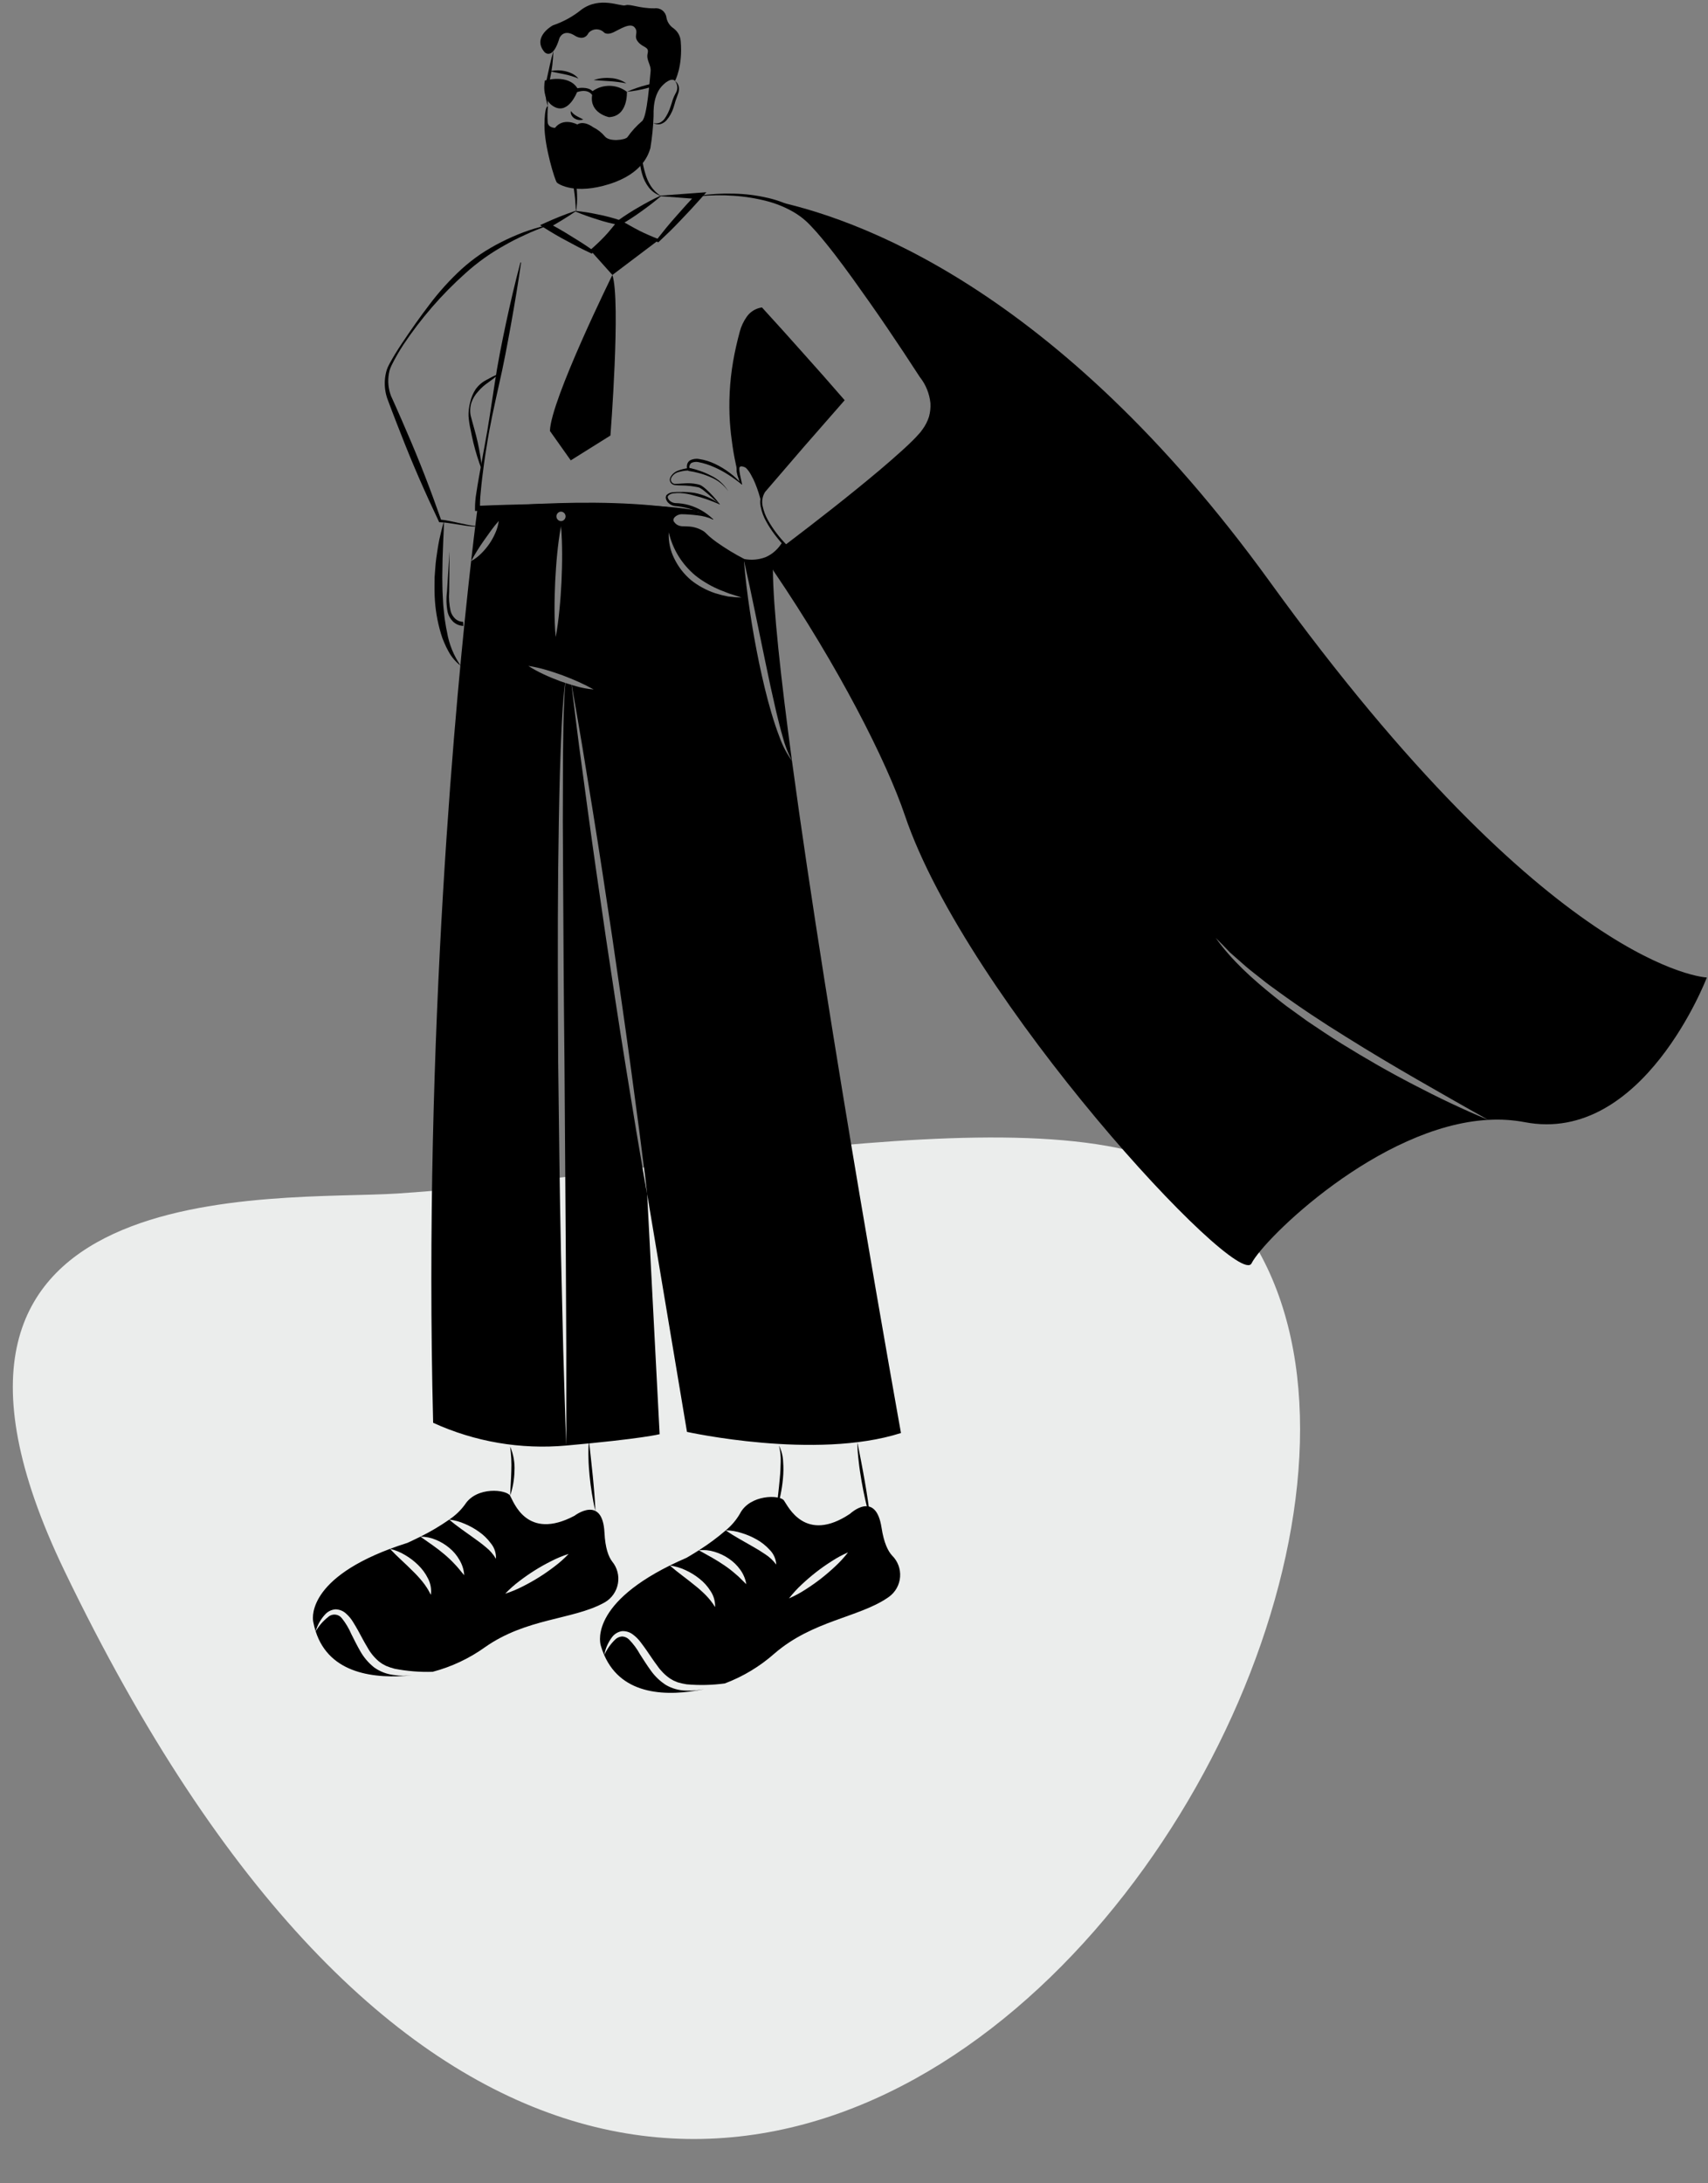 <svg width="389" height="497" viewBox="0 0 389 497" fill="none" xmlns="http://www.w3.org/2000/svg">
<rect x="0" y="0" width="389" height="497" fill="#808080" stroke="none"/>
<g clip-path="url(#clip0_607_1405)">
<path fill-rule="evenodd" clip-rule="evenodd" d="M276.038 271.089C249.341 245.614 154.039 267.534 90.611 271.712C63.247 273.514 -29.483 265.849 14.64 357.536C159.312 658.162 360.624 351.806 276.038 271.089Z" fill="#EBEDEC"/>
<path d="M150.232 326.511L147.388 271.81C146.504 266.969 145.713 262.129 144.876 257.288L142.511 242.748C140.937 233.048 139.483 223.339 138.02 213.621C136.593 203.903 135.176 194.185 133.86 184.458L131.891 169.853C131.32 165.206 130.704 160.568 130.17 155.92C129.7 155.782 129.24 155.644 128.78 155.488L128.762 155.635L128.642 156.997C128.559 157.899 128.532 158.81 128.495 159.721C128.394 161.534 128.366 163.356 128.311 165.178C128.246 168.813 128.219 172.458 128.21 176.102C128.164 183.381 128.173 190.667 128.237 197.958C128.32 212.526 128.394 227.094 128.559 241.662L128.863 285.384L128.973 307.24V329.097C146.348 327.542 150.232 326.511 150.232 326.511ZM180.37 173.203C179.204 171.597 178.272 169.834 177.6 167.967C176.883 166.126 176.266 164.249 175.705 162.353C174.582 158.571 173.689 154.733 172.879 150.887C172.088 147.021 171.379 143.156 170.809 139.263C170.211 135.371 169.747 131.463 169.419 127.539C169.419 127.539 162.591 123.518 160.695 121.622C159.361 120.288 156.922 120.14 155.588 120.177C155.19 120.199 154.793 120.134 154.423 119.988C154.053 119.842 153.719 119.618 153.443 119.33C153.281 119.194 153.155 119.019 153.078 118.821C153 118.624 152.973 118.41 153 118.199C153.027 117.989 153.105 117.788 153.23 117.616C153.354 117.444 153.519 117.306 153.71 117.214C154.222 116.853 154.843 116.68 155.468 116.726C157.097 116.818 160.704 117.131 162.407 118.244C161.828 117.777 161.216 117.353 160.575 116.974C140.974 112.125 108.755 115.741 108.755 115.741C108.755 115.741 108.175 119.984 107.301 127.742C108.185 126.111 109.165 124.535 110.237 123.021C110.761 122.275 111.286 121.53 111.829 120.794C112.379 120.03 112.969 119.296 113.596 118.594C113.47 119.549 113.203 120.479 112.804 121.355C112.428 122.227 111.966 123.059 111.424 123.84C110.885 124.621 110.271 125.348 109.593 126.012C108.917 126.697 108.145 127.28 107.301 127.742C103.997 156.785 96.396 235.101 98.65 323.916C108.136 328.249 118.587 330.035 128.973 329.097C128.688 321.818 128.504 314.529 128.274 307.25L127.768 285.393C127.455 270.826 127.299 256.248 127.124 241.68C127.059 227.103 126.986 212.526 127.124 197.949C127.206 190.661 127.317 183.381 127.51 176.093C127.62 172.448 127.762 168.804 127.933 165.16C128.044 163.347 128.117 161.525 128.274 159.703C128.348 158.792 128.412 157.89 128.541 156.979L128.706 155.626L128.734 155.469C128.32 155.332 127.906 155.193 127.492 155.046C126.259 154.577 125.035 154.089 123.838 153.518C122.625 152.966 121.453 152.326 120.332 151.604C121.65 151.806 122.954 152.095 124.234 152.469C125.504 152.828 126.746 153.261 127.989 153.693C129.213 154.163 130.437 154.641 131.642 155.184C132.848 155.718 134.026 156.307 135.204 156.96C133.869 156.857 132.549 156.617 131.265 156.242C130.906 156.15 130.556 156.04 130.207 155.939C131.035 160.531 131.789 165.142 132.59 169.743L134.955 184.283C136.529 193.983 137.983 203.692 139.446 213.41C140.863 223.128 142.29 232.846 143.606 242.582L145.566 257.187C146.173 262.055 146.827 266.923 147.388 271.81L156.462 325.986C156.462 325.986 185.754 332.474 205.199 326.244C205.199 326.244 188.506 233.518 180.37 173.203ZM127.878 132.453C127.768 134.561 127.639 136.659 127.418 138.757C127.216 140.855 126.958 142.954 126.562 145.034C126.36 142.917 126.305 140.809 126.295 138.702C126.286 136.595 126.36 134.487 126.443 132.389C126.562 130.282 126.691 128.184 126.903 126.085C127.114 123.987 127.372 121.898 127.768 119.809C127.961 121.925 128.016 124.033 128.025 126.14C128.035 128.248 127.97 130.355 127.878 132.453ZM127.768 118.64C127.488 118.63 127.223 118.511 127.029 118.31C126.834 118.108 126.726 117.839 126.726 117.559C126.726 117.279 126.834 117.01 127.029 116.808C127.223 116.606 127.488 116.488 127.768 116.478C128.048 116.488 128.313 116.606 128.507 116.808C128.701 117.01 128.81 117.279 128.81 117.559C128.81 117.839 128.701 118.108 128.507 118.31C128.313 118.511 128.048 118.63 127.768 118.64ZM165.858 135.803C164.85 135.61 163.854 135.358 162.876 135.049C160.896 134.39 159.046 133.39 157.41 132.095C155.798 130.742 154.49 129.064 153.572 127.171C152.64 125.32 152.206 123.259 152.311 121.189C152.756 123.119 153.514 124.963 154.557 126.647C155.578 128.284 156.851 129.75 158.33 130.99C159.079 131.597 159.873 132.148 160.704 132.638C161.531 133.149 162.392 133.604 163.281 134C163.723 134.216 164.178 134.407 164.643 134.57L166.033 135.113C166.98 135.417 167.938 135.693 168.904 136.052C167.892 136.006 166.879 135.923 165.858 135.803ZM176.027 129.711C176.008 128.303 176.036 127.088 176.119 126.076L174.683 127.005C173.037 127.764 171.184 127.952 169.419 127.539C170.294 131.377 171.122 135.217 171.904 139.061L174.287 150.592C175.07 154.429 175.904 158.255 176.791 162.068C177.251 163.964 177.72 165.868 178.263 167.746C178.749 169.641 179.456 171.473 180.37 173.203C177.803 154.163 176.091 138.352 176.027 129.711H176.027Z" fill="black"/>
<path d="M173.367 114.131C173.26 111.211 172.03 108.446 169.935 106.41C166.493 104.477 168.849 109.98 168.978 110.293C168.932 110.247 168.738 110.045 168.416 109.76C168.214 108.757 168.03 107.698 167.855 106.612L167.827 106.447C167.33 103.318 166.907 99.894 166.567 96.314C166.568 96.28 166.565 96.246 166.557 96.213C166.25 89.419 167.042 82.619 168.904 76.078C170.266 70.814 173.312 70.639 173.312 70.639L191.718 91.115L174.085 111.858C173.62 112.525 173.369 113.318 173.367 114.131Z" fill="black"/>
<path d="M388.738 222.539C388.738 222.539 374.226 260.656 347.262 255.475C344.521 254.96 341.727 254.784 338.942 254.951C333.467 251.914 328.056 248.794 322.635 245.693C317.224 242.564 311.859 239.389 306.576 236.067C301.266 232.791 296.067 229.349 291.042 225.686C289.782 224.766 288.502 223.873 287.306 222.879C286.1 221.904 284.84 220.984 283.671 219.962L280.155 216.87C279.088 215.747 277.996 214.631 276.879 213.52C280.524 218.655 285.281 222.898 290.168 226.827C291.392 227.812 292.616 228.806 293.904 229.708L297.724 232.469C300.328 234.226 302.932 235.975 305.601 237.631C310.939 240.935 316.377 244.064 321.945 246.944C327.503 249.853 333.154 252.549 338.942 254.951C314.077 256.34 287.84 282.034 285.042 287.62C281.932 293.841 220.228 227.481 206.092 185.645C201.905 173.258 190.944 151.705 176.211 130.024C176.141 129.925 176.079 129.82 176.027 129.711C175.714 129.159 175.226 128.156 174.683 127.005L176.119 126.076C177 125.359 177.713 124.458 178.208 123.435C178.686 123.978 179.009 124.3 179.009 124.3C179.009 124.3 204.417 105.637 210.123 98.891C215.829 92.155 210.123 85.409 210.123 85.409C210.123 85.409 193.273 59.227 184.714 50.678C181.963 48.095 178.574 46.291 174.895 45.451C194.478 49.261 240.565 65.246 289.193 132.426C353.483 221.26 388.738 222.539 388.738 222.539Z" fill="black"/>
<path d="M91.896 381.515C92.558 381.488 93.221 381.47 93.874 381.414C85.389 382.279 75.009 381.129 71.898 371.402C72.619 370.15 73.571 369.048 74.705 368.153C74.925 367.948 75.186 367.792 75.47 367.695C75.755 367.597 76.056 367.561 76.356 367.588C76.656 367.615 76.946 367.704 77.209 367.851C77.471 367.997 77.7 368.198 77.88 368.438C78.746 369.532 79.464 370.736 80.015 372.018C80.668 373.325 81.331 374.659 82.095 375.985C82.887 377.367 83.933 378.588 85.178 379.583C86.481 380.53 88.005 381.128 89.604 381.322C90.363 381.436 91.128 381.501 91.896 381.515Z" fill="black"/>
<path d="M139.418 355.49C138.59 354.404 137.845 352.453 137.67 348.938C137.228 340.168 130.841 345.082 130.841 345.082C119.973 350.834 116.991 341.925 116.182 340.518C115.372 339.119 108.589 338.327 105.893 342.524C104.913 343.869 103.701 345.029 102.313 345.947C103.536 346.096 104.73 346.424 105.856 346.923C106.99 347.396 108.068 347.994 109.068 348.708C110.1 349.423 111.008 350.303 111.755 351.312C112.594 352.303 113.022 353.577 112.951 354.873C112.366 353.874 111.602 352.991 110.697 352.269C109.841 351.542 108.93 350.861 107.991 350.199L105.157 348.174C104.2 347.484 103.252 346.775 102.313 345.956C100.225 347.411 98.032 348.71 95.752 349.84C96.957 349.834 98.15 350.075 99.258 350.548C100.376 351.004 101.416 351.631 102.341 352.407C103.283 353.181 104.072 354.124 104.669 355.187C105.286 356.232 105.648 357.408 105.727 358.619C104.918 357.708 104.292 356.816 103.5 356.033C102.766 355.245 101.982 354.504 101.154 353.815C99.506 352.407 97.703 351.211 95.752 349.84C94.021 350.714 92.779 351.257 92.779 351.257C91.371 351.699 90.055 352.159 88.831 352.619C90.042 352.905 91.201 353.38 92.264 354.027C93.343 354.653 94.339 355.414 95.227 356.291C96.147 357.175 96.906 358.212 97.472 359.355C98.073 360.499 98.302 361.803 98.126 363.083C97.614 362.027 96.984 361.033 96.249 360.119C95.529 359.231 94.755 358.389 93.93 357.598C92.319 355.951 90.534 354.45 88.822 352.619C69.119 360.027 71.337 369.202 71.337 369.202C71.475 369.946 71.66 370.681 71.889 371.402C72.305 369.927 73.072 368.576 74.125 367.463C74.733 366.827 75.557 366.443 76.435 366.386C77.343 366.408 78.21 366.77 78.865 367.399C79.467 367.938 79.985 368.565 80.401 369.258C80.825 369.92 81.174 370.555 81.552 371.208C82.27 372.516 82.932 373.822 83.678 375.037C84.332 376.241 85.203 377.314 86.245 378.203C86.512 378.387 86.761 378.607 87.046 378.783L87.929 379.261C88.565 379.528 89.22 379.747 89.889 379.915C92.741 380.469 95.646 380.7 98.549 380.605C102.844 379.471 106.895 377.563 110.504 374.973C119.863 368.411 130.317 368.761 137.329 365.015C137.477 364.932 137.624 364.85 137.771 364.776C138.544 364.322 139.209 363.705 139.721 362.969C140.232 362.234 140.578 361.395 140.735 360.513C140.891 359.63 140.855 358.724 140.628 357.857C140.4 356.99 139.988 356.183 139.418 355.49ZM126.277 356.641C125.145 357.506 123.976 358.325 122.771 359.079C121.565 359.834 120.323 360.534 119.053 361.168C117.771 361.833 116.435 362.387 115.059 362.825C116.055 361.781 117.135 360.821 118.289 359.954C119.421 359.088 120.59 358.27 121.795 357.515C122.992 356.76 124.234 356.07 125.513 355.426C126.795 354.76 128.131 354.206 129.507 353.769C128.513 354.816 127.433 355.776 126.277 356.641Z" fill="black"/>
<path d="M93.874 381.414C94.095 381.396 94.316 381.368 94.537 381.35C94.408 381.359 94.288 381.378 94.16 381.396C94.067 381.405 93.966 381.414 93.874 381.414Z" fill="white"/>
<path d="M96.736 381.01C96.626 381.037 96.506 381.055 96.386 381.083C96.147 381.129 95.908 381.166 95.669 381.193C96.028 381.138 96.386 381.083 96.736 381.01Z" fill="white"/>
<path d="M116.183 340.522C116.261 338.624 116.403 336.768 116.45 334.908C116.527 333.045 116.438 331.18 116.183 329.333C116.945 331.095 117.283 333.011 117.169 334.927C117.126 336.831 116.793 338.718 116.183 340.522Z" fill="black"/>
<path d="M135.609 343.993C135.272 342.689 135.031 341.369 134.812 340.045C134.586 338.722 134.426 337.391 134.285 336.056C134.163 334.72 134.051 333.382 134.028 332.038C133.981 330.694 134.017 329.348 134.138 328.008L134.58 332.001L135.001 335.985C135.123 337.315 135.265 338.644 135.359 339.979C135.464 341.313 135.566 342.648 135.609 343.993Z" fill="black"/>
<path d="M126.029 11.63C125.976 13.763 125.721 15.886 125.267 17.971C125.008 18.978 124.842 20.006 124.772 21.044C124.707 22.095 124.713 23.15 124.789 24.201C124.435 23.182 124.239 22.114 124.21 21.036C124.178 19.952 124.297 18.869 124.564 17.818C125.017 15.759 125.434 13.684 126.029 11.63Z" fill="black"/>
<path d="M124.1 18.332C124.1 18.332 129.42 16.76 131.509 20.092C131.509 20.092 133.85 19.624 134.949 20.754C136.098 19.941 137.477 19.517 138.885 19.543C140.292 19.569 141.655 20.044 142.774 20.898C142.774 20.898 143.109 26.477 138.692 26.673C138.692 26.673 134.192 25.781 134.86 21.639C134.86 21.639 134.059 20.091 131.421 20.975C131.421 20.975 129.516 26.011 126.303 24.352C123.091 22.693 124.1 18.332 124.1 18.332Z" fill="black"/>
<path d="M131.044 48.01C132.745 48.178 134.435 48.443 136.106 48.805C137.836 49.138 139.542 49.585 141.212 50.145L142.126 50.471L141.467 51.055C140.321 52.072 139.117 53.032 138.04 54.115C136.961 55.2 135.939 56.339 134.975 57.528L134.793 57.747L134.476 57.597C133.587 57.176 132.694 56.761 131.824 56.307L129.225 54.923C128.358 54.464 127.496 53.996 126.649 53.501C125.8 53.011 124.966 52.493 124.134 51.974L122.996 51.264L124.17 50.737C126.413 49.711 128.707 48.8 131.044 48.01ZM131.059 48.153C128.919 49.607 126.87 50.84 124.798 51.993L124.835 50.757C125.702 51.217 126.568 51.678 127.418 52.167C128.271 52.652 129.107 53.164 129.94 53.683L132.44 55.238C133.269 55.763 134.076 56.327 134.886 56.886L134.387 56.955C135.549 55.96 136.661 54.907 137.717 53.8C138.771 52.694 139.699 51.466 140.684 50.293L140.939 51.203C139.273 50.9 137.63 50.481 136.021 49.95C134.39 49.437 132.755 48.876 131.059 48.153Z" fill="black"/>
<path d="M141.076 50.674L134.681 57.241L139.473 62.599L149.86 54.756L141.076 50.674Z" fill="black"/>
<path d="M128.18 32.669C128.861 33.833 129.427 35.061 129.871 36.335C130.331 37.605 130.694 38.909 130.955 40.235C131.226 41.56 131.384 42.906 131.426 44.258C131.482 45.607 131.398 46.958 131.176 48.29C131.11 47.615 131.14 46.95 131.054 46.285C131.018 45.62 130.963 44.958 130.873 44.3C130.712 42.983 130.523 41.672 130.249 40.375C129.999 39.074 129.685 37.786 129.345 36.501C128.999 35.216 128.605 33.944 128.18 32.669Z" fill="black"/>
<path d="M145.9 32.92C145.973 34.033 146.103 35.129 146.252 36.212C146.396 37.29 146.623 38.354 146.931 39.397C147.213 40.432 147.644 41.422 148.21 42.333C148.801 43.246 149.582 44.019 150.5 44.601C149.411 44.243 148.454 43.567 147.753 42.66C147.059 41.746 146.546 40.708 146.241 39.601C145.924 38.516 145.74 37.396 145.695 36.266C145.631 35.147 145.7 34.024 145.9 32.92Z" fill="black"/>
<path d="M124.505 51.434C122.811 52.078 121.128 52.735 119.5 53.511C117.86 54.248 116.258 55.068 114.701 55.969C111.576 57.715 108.658 59.808 106.003 62.21C100.62 67.019 95.869 72.492 91.863 78.497C90.875 80.003 89.978 81.568 89.177 83.182C88.987 83.571 88.831 83.976 88.71 84.392C88.606 84.817 88.53 85.249 88.484 85.685C88.389 86.552 88.413 87.427 88.555 88.288C88.626 88.715 88.725 89.137 88.851 89.551C88.914 89.762 88.981 89.954 89.055 90.15L89.34 90.768L90.449 93.251C91.196 94.903 91.893 96.574 92.615 98.236C95.515 104.876 98.111 111.631 100.506 118.48L100.226 118.292C100.916 118.343 101.602 118.443 102.279 118.589L104.269 119.009L106.25 119.428C106.905 119.575 107.57 119.677 108.239 119.733V119.877C107.557 119.865 106.877 119.807 106.204 119.703L104.196 119.392L102.196 119.081C101.544 118.975 100.886 118.915 100.226 118.899L100.035 118.899L99.945 118.711C96.824 112.157 93.903 105.511 91.287 98.749C90.629 97.06 89.947 95.38 89.315 93.682L88.355 91.139L88.124 90.501C88.052 90.268 87.983 90.028 87.929 89.801C87.596 88.421 87.54 86.989 87.766 85.588C87.839 85.125 87.943 84.668 88.078 84.219C88.231 83.771 88.423 83.337 88.652 82.923C89.518 81.304 90.477 79.763 91.483 78.249C93.502 75.23 95.579 72.25 97.795 69.361C99.99 66.438 102.449 63.723 105.139 61.249C106.506 60.018 107.955 58.88 109.475 57.843C111.001 56.829 112.587 55.907 114.224 55.083C115.856 54.262 117.53 53.526 119.238 52.877C120.948 52.25 122.693 51.722 124.464 51.296L124.505 51.434Z" fill="black"/>
<path d="M118.679 59.762C118.013 64.464 117.222 69.14 116.389 73.806C115.541 78.47 114.679 83.13 113.61 87.751C112.58 92.379 111.535 97.008 110.824 101.695C110.434 104.032 110.109 106.38 109.831 108.73C109.692 109.905 109.566 111.082 109.466 112.255C109.344 113.396 109.299 114.543 109.33 115.689L108.741 115.168C113.075 114.969 117.407 114.866 121.741 114.762C126.075 114.65 130.412 114.629 134.748 114.676C139.085 114.723 143.422 114.857 147.759 115.077C149.926 115.21 152.093 115.363 154.256 115.583C155.338 115.698 156.418 115.839 157.493 116.02C158.588 116.142 159.655 116.451 160.645 116.934L160.565 117.053C160.081 116.836 159.566 116.695 159.039 116.636C158.509 116.553 157.975 116.488 157.438 116.443C156.365 116.344 155.286 116.3 154.207 116.254C152.05 116.159 149.888 116.131 147.725 116.122C143.401 116.067 139.073 116.119 134.746 116.15L108.772 116.319L108.196 116.323L108.183 115.798C108.181 114.573 108.287 113.35 108.5 112.143C108.673 110.962 108.88 109.791 109.082 108.62L110.352 101.614C111.236 96.954 111.907 92.257 112.628 87.566C113.313 82.869 114.254 78.219 115.237 73.58C116.238 68.944 117.306 64.321 118.537 59.733L118.679 59.762Z" fill="black"/>
<path d="M104.922 151.568C103.765 150.68 102.811 149.554 102.124 148.266C101.771 147.627 101.453 146.971 101.17 146.298L100.756 145.284L100.424 144.244C99.589 141.462 99.109 138.586 98.995 135.684C98.934 134.241 98.964 132.799 98.986 131.361C99.115 129.928 99.155 128.49 99.364 127.069C99.571 125.65 99.769 124.231 100.057 122.829C100.382 121.432 100.7 120.038 101.1 118.664C101.104 120.103 101.026 121.523 100.955 122.939L100.796 127.179L100.729 131.398C100.76 132.799 100.743 134.203 100.832 135.596L100.946 137.687C100.984 138.384 101.104 139.069 101.159 139.763C101.207 140.461 101.318 141.145 101.434 141.829C101.538 142.517 101.649 143.203 101.807 143.877C102.265 146.639 103.329 149.266 104.922 151.568Z" fill="black"/>
<path d="M105.534 142.495C104.644 142.472 103.796 142.114 103.158 141.493C102.562 140.902 102.144 140.155 101.951 139.338C101.655 137.801 101.607 136.226 101.809 134.674L102.379 125.515L102.298 134.687C102.184 136.179 102.297 137.679 102.634 139.137C102.821 139.811 103.194 140.42 103.711 140.892C104.201 141.327 104.832 141.57 105.487 141.575L105.534 142.495Z" fill="black"/>
<path d="M158.542 384.838C157.777 384.908 157.008 384.924 156.241 384.884C154.629 384.855 153.052 384.415 151.658 383.605C150.321 382.741 149.16 381.633 148.235 380.338C147.333 379.095 146.542 377.834 145.75 376.601C145.077 375.378 144.241 374.251 143.265 373.251C142.848 372.84 142.295 372.594 141.71 372.561C141.095 372.592 140.514 372.851 140.081 373.288C139.047 374.3 138.211 375.495 137.615 376.813C141.701 386.135 152.072 386.255 160.401 384.562C159.793 384.663 159.168 384.746 158.542 384.838ZM203.175 354.137C202.246 353.134 201.307 351.266 200.773 347.797C199.439 339.119 193.586 344.64 193.586 344.64C183.362 351.469 179.487 342.91 178.539 341.594C177.601 340.278 170.763 340.186 168.508 344.631C167.671 346.064 166.587 347.339 165.306 348.395C166.532 348.421 167.748 348.629 168.913 349.012C170.088 349.368 171.221 349.853 172.291 350.456C173.391 351.065 174.385 351.849 175.235 352.775C176.167 353.68 176.723 354.903 176.791 356.199C176.102 355.269 175.251 354.471 174.278 353.843C173.349 353.208 172.383 352.619 171.38 352.058L168.352 350.327C167.33 349.739 166.318 349.131 165.297 348.404C163.37 350.061 161.325 351.574 159.177 352.932C160.369 352.808 161.575 352.927 162.72 353.282C163.879 353.627 164.978 354.148 165.978 354.828C166.99 355.505 167.873 356.359 168.582 357.349C169.298 358.33 169.774 359.464 169.972 360.662C169.079 359.834 168.361 359.006 167.496 358.316C166.686 357.605 165.832 356.947 164.938 356.346C163.152 355.113 161.247 354.101 159.168 352.941C157.529 353.99 156.352 354.653 156.352 354.653C154.999 355.242 153.729 355.822 152.551 356.411C153.789 356.571 154.993 356.925 156.121 357.459C157.257 357.974 158.324 358.63 159.296 359.411C160.303 360.195 161.163 361.152 161.836 362.236C162.552 363.309 162.913 364.581 162.867 365.871C162.251 364.871 161.522 363.945 160.695 363.11C159.89 362.303 159.036 361.547 158.137 360.846C156.361 359.374 154.438 358.058 152.551 356.411C133.704 365.77 136.842 374.678 136.842 374.678C137.051 375.407 137.309 376.12 137.615 376.813C137.879 375.303 138.504 373.879 139.437 372.662C139.974 371.968 140.753 371.502 141.618 371.356C142.527 371.289 143.428 371.561 144.149 372.12C144.799 372.598 145.375 373.168 145.86 373.813C146.348 374.429 146.753 375.028 147.195 375.635C148.051 376.859 148.842 378.101 149.707 379.233C150.479 380.365 151.452 381.344 152.578 382.123C152.864 382.279 153.14 382.473 153.434 382.62L154.364 383.006C155.025 383.201 155.698 383.351 156.379 383.457C159.279 383.715 162.2 383.647 165.085 383.255C169.234 381.69 173.063 379.382 176.386 376.445C185.036 368.972 195.472 368.254 202.061 363.819C202.209 363.727 202.347 363.625 202.476 363.533C203.199 363.005 203.8 362.326 204.235 361.543C204.671 360.759 204.931 359.891 204.997 358.997C205.064 358.103 204.935 357.206 204.621 356.367C204.306 355.528 203.813 354.767 203.175 354.137ZM190.218 356.613C189.178 357.588 188.098 358.515 186.978 359.392C185.855 360.267 184.696 361.076 183.49 361.849C182.283 362.638 181.012 363.324 179.69 363.901C180.575 362.763 181.55 361.698 182.607 360.717C183.647 359.742 184.727 358.815 185.846 357.938C186.969 357.064 188.132 356.245 189.334 355.481C190.542 354.684 191.816 353.995 193.144 353.42C192.258 354.563 191.28 355.631 190.218 356.613Z" fill="black"/>
<path d="M161.201 384.396C161.063 384.424 160.916 384.46 160.778 384.497C160.677 384.516 160.585 384.534 160.483 384.543C160.723 384.497 160.962 384.451 161.201 384.396Z" fill="white"/>
<path d="M159.177 352.932L159.167 352.941C159.167 352.94 159.167 352.939 159.167 352.938C159.166 352.936 159.166 352.935 159.165 352.935C159.164 352.934 159.163 352.933 159.162 352.932C159.161 352.932 159.159 352.932 159.158 352.932H159.177Z" fill="white"/>
<path d="M165.306 348.395L165.297 348.404C165.297 348.403 165.296 348.402 165.296 348.401C165.295 348.399 165.295 348.398 165.294 348.398C165.293 348.397 165.292 348.396 165.291 348.396C165.29 348.395 165.289 348.395 165.287 348.395H165.306Z" fill="white"/>
<path d="M176.787 343.994L177.221 340.248C177.355 339.003 177.501 337.763 177.604 336.521C177.729 335.281 177.783 334.039 177.805 332.799C177.853 331.553 177.719 330.307 177.409 329.1C177.988 330.243 178.312 331.497 178.359 332.777C178.456 334.045 178.444 335.318 178.321 336.584C178.208 337.844 178.022 339.096 177.765 340.335C177.521 341.575 177.194 342.797 176.787 343.994Z" fill="black"/>
<path d="M198.221 345.944C197.784 344.514 197.436 343.064 197.105 341.611C196.766 340.159 196.49 338.695 196.226 337.229C195.979 335.76 195.741 334.288 195.58 332.804C195.394 331.322 195.285 329.832 195.254 328.339C195.565 329.801 195.846 331.26 196.128 332.72C196.417 334.179 196.673 335.642 196.935 337.105C197.181 338.571 197.438 340.036 197.647 341.51C197.864 342.982 198.076 344.456 198.221 345.944Z" fill="black"/>
<path d="M124.043 11.889C124.043 11.889 125.886 13.857 127.425 8.657C127.425 8.657 128.324 6.357 131.101 8.228C131.101 8.228 133.082 9.445 134.041 7.501C134.261 7.252 134.531 7.05 134.832 6.909C135.134 6.768 135.462 6.69 135.795 6.682C136.127 6.673 136.459 6.733 136.767 6.859C137.076 6.984 137.355 7.171 137.588 7.409C137.588 7.409 138.225 8.047 139.696 7.365C141.166 6.683 143.561 5.042 144.555 6.257C145.549 7.471 144.173 8.163 145.341 9.554C146.509 10.945 147.884 10.573 147.503 12.16C147.121 13.747 148.358 14.763 148.172 16.306C147.986 17.849 147.413 26.779 146.183 27.612C144.936 28.676 143.83 29.893 142.889 31.235C142.378 31.885 138.762 32.352 137.746 31.04C137.012 30.17 136.106 29.461 135.085 28.958C135.085 28.958 133.015 27.349 131.482 28.343C131.482 28.343 128.339 26.627 126.402 29.11C126.402 29.11 124.903 29.12 124.739 27.893C124.659 26.663 124.676 25.428 124.789 24.201C124.789 24.201 124.025 23.87 124.001 28.584C123.976 33.298 126.407 41.189 126.845 41.583C127.284 41.978 130.998 44.356 138.763 41.913C146.528 39.47 147.749 34.907 148.121 33.733C148.52 31.332 148.762 28.908 148.846 26.476C148.871 25.586 148.58 21.478 151.167 19.186C151.167 19.186 152.864 17.508 153.729 18.423C153.729 18.423 155.54 15.157 155.029 9.325C154.98 8.767 154.814 8.227 154.542 7.738C154.269 7.249 153.897 6.823 153.449 6.488C153.367 6.426 153.285 6.365 153.202 6.305C152.44 5.731 151.928 4.885 151.773 3.943C151.731 3.63 151.627 3.329 151.468 3.057C151.309 2.785 151.098 2.547 150.847 2.357C150.596 2.167 150.309 2.028 150.004 1.949C149.699 1.87 149.382 1.851 149.07 1.895C145.624 1.934 143.503 0.838 142.446 1.206C141.389 1.575 136.669 -0.936 132.403 2.207C130.475 3.771 128.282 4.976 125.929 5.767C125.121 6.196 121.297 8.746 124.043 11.889Z" fill="black"/>
<path d="M153.729 18.423C154.191 18.748 154.506 19.241 154.608 19.797C154.696 20.369 154.617 20.954 154.379 21.482C153.999 22.465 153.673 23.468 153.403 24.487C153.066 25.543 152.525 26.521 151.81 27.368C151.428 27.803 150.929 28.118 150.372 28.275C149.819 28.392 149.243 28.293 148.762 27.997C149.255 28.151 149.785 28.13 150.264 27.939C150.709 27.727 151.094 27.406 151.381 27.005C151.962 26.158 152.414 25.23 152.723 24.25C152.909 23.756 153.033 23.274 153.206 22.739C153.383 22.221 153.606 21.72 153.873 21.241C154.147 20.816 154.281 20.314 154.255 19.809C154.229 19.303 154.045 18.818 153.729 18.423Z" fill="black"/>
<path d="M128.638 20.916C128.843 20.909 129.038 20.823 129.181 20.675C129.324 20.527 129.403 20.329 129.403 20.124C129.403 19.918 129.324 19.72 129.181 19.573C129.038 19.425 128.843 19.338 128.638 19.331C128.432 19.338 128.237 19.425 128.095 19.573C127.952 19.72 127.872 19.918 127.872 20.124C127.872 20.329 127.952 20.527 128.095 20.675C128.237 20.823 128.432 20.909 128.638 20.916Z" fill="black"/>
<path d="M138.451 22.215C138.657 22.208 138.851 22.121 138.994 21.973C139.137 21.826 139.217 21.628 139.217 21.422C139.217 21.217 139.137 21.019 138.994 20.871C138.851 20.723 138.657 20.637 138.451 20.63C138.246 20.637 138.051 20.723 137.908 20.871C137.765 21.019 137.685 21.217 137.685 21.422C137.685 21.628 137.765 21.826 137.908 21.973C138.051 22.121 138.246 22.208 138.451 22.215Z" fill="black"/>
<path d="M125.252 16.235C126.386 15.957 127.568 15.945 128.707 16.201C129.28 16.328 129.836 16.524 130.362 16.786C130.889 17.053 131.355 17.426 131.73 17.883C130.706 17.453 129.642 17.125 128.554 16.904C127.477 16.667 126.387 16.497 125.252 16.235Z" fill="black"/>
<path d="M135.201 18.229C136.424 17.82 137.719 17.664 139.004 17.771C140.306 17.828 141.567 18.244 142.647 18.973C141.426 18.737 140.191 18.575 138.95 18.489C137.718 18.393 136.484 18.354 135.201 18.229Z" fill="black"/>
<path d="M130.035 25.277C130.206 25.519 130.406 25.738 130.63 25.93C130.833 26.102 131.05 26.255 131.281 26.386C131.74 26.666 132.26 26.87 132.837 27.214C132.524 27.32 132.191 27.356 131.862 27.32C131.528 27.281 131.205 27.174 130.913 27.005C130.612 26.828 130.362 26.576 130.188 26.273C130.007 25.974 129.952 25.616 130.035 25.277Z" fill="black"/>
<path d="M152.171 18.436C150.682 19.089 149.141 19.618 147.564 20.015C145.995 20.444 144.392 20.739 142.774 20.898C144.263 20.243 145.804 19.715 147.381 19.319C148.95 18.892 150.553 18.596 152.171 18.436Z" fill="black"/>
<path d="M139.473 62.599C139.473 62.599 125.407 91.116 125.248 98.115L129.99 104.807L139.028 99.152C139.028 99.152 141.413 68.562 139.473 62.599Z" fill="black"/>
<path d="M168.944 110.307C168.346 109.449 167.949 108.467 167.782 107.435C167.741 107.154 167.751 106.868 167.81 106.591C167.838 106.423 167.91 106.266 168.019 106.136C168.129 106.006 168.27 105.908 168.43 105.851C168.721 105.795 169.022 105.838 169.286 105.972C169.534 106.071 169.759 106.195 169.989 106.313L169.997 106.318L170.005 106.324C170.57 106.801 171.092 107.326 171.565 107.894C172.019 108.482 172.405 109.12 172.716 109.795C173.302 111.159 173.542 112.648 173.414 114.127L173.409 114.11L173.412 114.186H173.34L173.325 114.152L173.32 114.134C173.212 113.783 173.13 113.433 173.038 113.089C172.925 112.748 172.85 112.403 172.735 112.068C172.532 111.393 172.262 110.748 172.013 110.097C171.754 109.446 171.449 108.815 171.1 108.208C170.784 107.574 170.366 106.996 169.864 106.496L169.88 106.506C169.475 106.27 168.907 106.061 168.577 106.239C168.306 106.389 168.381 106.906 168.423 107.355C168.543 108.3 168.829 109.268 169.011 110.28L168.944 110.307Z" fill="black"/>
<path d="M163.853 114.809C162.698 113.769 161.566 112.705 160.379 111.749C160.092 111.513 159.788 111.3 159.468 111.112C159.329 111.028 159.176 110.968 159.017 110.935L158.458 110.828C157.712 110.689 156.959 110.597 156.202 110.552C155.441 110.506 154.658 110.533 153.87 110.453C153.656 110.455 153.444 110.406 153.253 110.31C153.061 110.214 152.895 110.074 152.767 109.902C152.646 109.725 152.574 109.519 152.557 109.305C152.541 109.091 152.582 108.876 152.675 108.683C153.046 107.951 153.691 107.395 154.469 107.135C155.212 106.849 155.989 106.66 156.78 106.571L156.542 106.922C156.433 106.57 156.41 106.197 156.474 105.835C156.506 105.638 156.577 105.45 156.682 105.282C156.788 105.113 156.927 104.968 157.09 104.853C157.719 104.496 158.453 104.369 159.167 104.493C160.464 104.682 161.724 105.07 162.903 105.644C164.069 106.202 165.176 106.875 166.207 107.654C167.231 108.428 168.172 109.307 169.012 110.277L168.961 110.328C167.992 109.516 166.97 108.769 165.901 108.094C164.849 107.414 163.744 106.821 162.596 106.322C161.469 105.819 160.289 105.445 159.078 105.208C158.534 105.09 157.967 105.154 157.464 105.391C157.264 105.551 157.119 105.768 157.047 106.014C156.976 106.259 156.981 106.521 157.063 106.763L157.14 107.099L156.825 107.114C156.067 107.13 155.315 107.245 154.587 107.456C154.226 107.542 153.888 107.704 153.594 107.931C153.3 108.158 153.058 108.445 152.884 108.773C152.809 108.93 152.777 109.106 152.793 109.28C152.809 109.454 152.871 109.621 152.974 109.763C153.077 109.904 153.216 110.016 153.376 110.085C153.537 110.154 153.713 110.179 153.887 110.156C154.649 110.159 155.416 110.055 156.206 110.028C156.999 109.99 157.794 110.046 158.575 110.193C158.771 110.222 158.962 110.273 159.155 110.316C159.374 110.371 159.583 110.461 159.774 110.581C160.115 110.798 160.439 111.042 160.741 111.311C161.904 112.357 162.963 113.512 163.906 114.76L163.853 114.809Z" fill="black"/>
<path d="M163.863 114.819L163.853 114.811L163.859 114.816C161.965 113.968 160 113.289 157.987 112.787C156.991 112.491 155.966 112.308 154.929 112.241C154.412 112.21 153.892 112.236 153.38 112.319C153.143 112.332 152.91 112.392 152.696 112.495C152.482 112.599 152.29 112.744 152.132 112.921C151.947 113.249 152.247 113.721 152.563 114.019C152.907 114.32 153.339 114.502 153.795 114.537C154.866 114.554 155.93 114.711 156.961 115.004C159.018 115.614 160.895 116.717 162.429 118.217L162.384 118.273C160.646 117.149 158.747 116.296 156.752 115.744C155.761 115.467 154.746 115.288 153.721 115.21C153.124 115.139 152.57 114.86 152.158 114.422C151.951 114.203 151.794 113.942 151.699 113.657C151.64 113.502 151.618 113.336 151.635 113.171C151.653 113.006 151.709 112.848 151.8 112.709C152.213 112.304 152.766 112.074 153.345 112.068C153.873 112.015 154.403 111.995 154.934 112.008C155.997 111.98 157.061 112.045 158.113 112.201C160.213 112.593 162.194 113.466 163.899 114.752L163.905 114.757L163.906 114.758L163.914 114.768L163.863 114.819Z" fill="black"/>
<path d="M178.241 123.449C177.563 125.13 176.295 126.506 174.674 127.317C173.85 127.709 172.963 127.951 172.055 128.032C171.152 128.104 170.244 128.032 169.363 127.82L169.305 127.807L169.274 127.786L163.039 123.631C162.523 123.279 162.002 122.933 161.495 122.561C160.984 122.203 160.508 121.72 160.043 121.415C158.993 120.838 157.814 120.534 156.616 120.534C156.314 120.52 156.011 120.52 155.707 120.53C155.366 120.55 155.023 120.524 154.689 120.451C153.977 120.309 153.348 119.897 152.934 119.301C152.691 118.971 152.578 118.563 152.617 118.155C152.691 117.759 152.9 117.401 153.209 117.143C153.737 116.66 154.425 116.388 155.141 116.38C156.409 116.442 157.67 116.605 158.913 116.866C160.162 117.076 161.357 117.534 162.427 118.213L162.444 118.244C162.446 118.233 162.426 118.213 162.416 118.218V118.29C162.396 118.294 162.367 118.266 162.37 118.245L162.387 118.275C161.263 117.764 160.062 117.443 158.833 117.327C157.619 117.169 156.397 117.083 155.172 117.069C154.125 117.113 152.881 118.081 153.569 118.869C153.878 119.306 154.337 119.614 154.858 119.734C155.132 119.802 155.413 119.831 155.695 119.82C156.014 119.819 156.335 119.828 156.655 119.852C157.962 119.89 159.234 120.285 160.332 120.995C160.876 121.423 161.237 121.881 161.724 122.271C162.201 122.664 162.681 123.059 163.189 123.418C165.221 124.857 167.351 126.151 169.565 127.292L169.476 127.258C171.139 127.592 172.864 127.436 174.441 126.81C175.216 126.466 175.929 125.997 176.553 125.422C177.19 124.84 177.737 124.165 178.175 123.421L178.241 123.449Z" fill="black"/>
<path d="M156.857 106.487C157.744 106.672 158.618 106.917 159.472 107.221C160.324 107.515 161.152 107.873 161.949 108.292C163.579 109.069 164.945 110.308 165.877 111.855C164.863 110.397 163.442 109.271 161.792 108.615C160.988 108.26 160.158 107.966 159.31 107.736C158.469 107.5 157.614 107.32 156.749 107.199L156.857 106.487Z" fill="black"/>
<path d="M167.831 106.86L167.779 106.631L167.777 106.625C167.406 104.919 167.073 103.195 166.822 101.461C166.694 100.594 166.581 99.724 166.483 98.852L166.351 97.542L166.249 96.29L166.24 96.229C165.936 91.576 166.178 86.903 166.964 82.306C167.356 80.001 167.881 77.753 168.489 75.483C168.807 74.297 169.33 73.176 170.036 72.171C170.409 71.619 170.888 71.147 171.444 70.78C172 70.414 172.623 70.161 173.277 70.036L173.542 69.995L173.761 70.235C176.851 73.628 179.939 77.022 182.978 80.461L187.556 85.601L192.086 90.784L192.376 91.115L192.095 91.436L183.131 101.681L174.25 111.998L174.262 111.983C173.956 112.461 173.749 112.995 173.652 113.555C173.555 114.114 173.57 114.687 173.697 115.24C173.936 116.383 174.355 117.48 174.939 118.491C176.108 120.541 177.546 122.425 179.215 124.093L178.836 124.064C186.115 118.532 193.34 112.913 200.328 107.036C202.068 105.559 203.795 104.068 205.477 102.541C206.327 101.783 207.147 101.002 207.945 100.206C208.362 99.818 208.721 99.398 209.099 98.989C209.283 98.782 209.485 98.584 209.653 98.37L210.132 97.717C210.763 96.855 211.25 95.897 211.575 94.88C211.859 93.862 211.97 92.804 211.904 91.749C211.681 89.617 210.862 87.59 209.54 85.902L209.497 85.847L209.481 85.822C207.028 82.031 204.528 78.264 201.982 74.52C199.445 70.777 196.829 67.09 194.2 63.416C191.549 59.762 188.85 56.13 185.892 52.752C185.124 51.945 184.393 51.073 183.581 50.353C182.764 49.615 181.877 48.959 180.933 48.392C179.016 47.258 176.952 46.394 174.799 45.822L174.895 45.834L174.877 45.834L174.823 45.833L174.78 45.822C172.251 45.154 169.662 44.734 167.051 44.567C164.428 44.384 161.794 44.424 159.178 44.685L159.157 44.542C161.778 44.167 164.426 44.015 167.073 44.086C169.734 44.132 172.383 44.465 174.973 45.08L174.877 45.068L174.895 45.068L174.939 45.067L174.992 45.08C177.239 45.607 179.402 46.441 181.422 47.559C182.438 48.129 183.396 48.796 184.284 49.551C185.188 50.313 185.923 51.176 186.732 51.993C189.803 55.376 192.578 58.975 195.309 62.601C198.043 66.225 200.628 69.954 203.203 73.686C205.767 77.427 208.287 81.198 210.765 84.996L210.706 84.916C212.216 86.858 213.137 89.192 213.358 91.642C213.425 92.875 213.283 94.11 212.936 95.295C212.555 96.456 211.989 97.549 211.259 98.529L210.713 99.252C210.525 99.485 210.316 99.687 210.119 99.906C209.716 100.333 209.325 100.778 208.9 101.166C208.07 101.977 207.224 102.762 206.36 103.521C204.647 105.06 202.869 106.51 201.091 107.958C193.944 113.704 186.602 119.17 179.182 124.535L178.973 124.687L178.802 124.506C177.977 123.63 177.2 122.71 176.473 121.751C175.741 120.794 175.082 119.783 174.504 118.727C173.904 117.666 173.477 116.515 173.24 115.32C173.108 114.707 173.099 114.075 173.213 113.459C173.328 112.843 173.564 112.256 173.908 111.733L173.914 111.724L173.92 111.717L182.672 101.291L191.34 90.794L191.349 91.446L186.676 86.391L182.052 81.293C178.956 77.906 175.908 74.475 172.863 71.043L173.347 71.242C172.887 71.328 172.452 71.516 172.075 71.793C171.656 72.097 171.284 72.461 170.971 72.873C170.339 73.761 169.867 74.752 169.576 75.802C168.954 77.989 168.433 80.252 167.973 82.492C167.085 87.003 166.717 91.602 166.874 96.197L166.865 96.136C166.88 96.266 166.888 96.397 166.889 96.528L166.9 96.85L166.929 97.501L167.006 98.805C167.065 99.674 167.141 100.542 167.233 101.409C167.418 103.143 167.66 104.869 167.932 106.599L167.931 106.593L167.971 106.825L167.831 106.86Z" fill="black"/>
<path d="M150.52 44.67C149.029 45.938 147.537 47.081 146.023 48.152C144.534 49.237 142.986 50.24 141.388 51.158L141.319 50.151C142.739 50.926 144.13 51.763 145.568 52.499C147.013 53.224 148.494 53.872 150.006 54.442L149.605 54.522L151.762 51.83C152.488 50.94 153.247 50.08 154.006 49.219C155.512 47.488 157.055 45.789 158.633 44.124L159.163 45.331L150.52 44.67ZM150.48 44.532L159.165 43.891L160.88 43.764L159.695 45.097C158.171 46.813 156.612 48.496 155.018 50.147C154.226 50.978 153.435 51.809 152.611 52.609L150.115 54.99L149.914 55.182L149.714 55.07C148.304 54.282 146.853 53.568 145.368 52.931C143.878 52.306 142.341 51.782 140.833 51.197L139.896 50.833L140.764 50.189C142.305 49.084 143.904 48.06 145.552 47.123C147.18 46.17 148.83 45.288 150.48 44.532L150.48 44.532Z" fill="black"/>
<path d="M113.621 85.174C112.834 85.862 112.011 86.507 111.154 87.105C110.328 87.661 109.582 88.326 108.935 89.082C108.237 89.816 107.704 90.691 107.371 91.647C107.062 92.623 107.006 93.661 107.209 94.664C107.706 96.611 108.347 98.647 108.79 100.661C109.241 102.697 109.571 104.758 109.779 106.833L109.69 106.853C108.955 104.902 108.335 102.909 107.835 100.885C107.585 99.876 107.386 98.856 107.18 97.837C106.943 96.811 106.786 95.767 106.708 94.717C106.683 93.654 106.809 92.592 107.084 91.565C107.317 90.513 107.74 89.512 108.331 88.611C108.968 87.727 109.805 87.005 110.772 86.503C111.679 85.984 112.614 85.514 113.572 85.097L113.621 85.174Z" fill="black"/>
</g>
<defs>
<clipPath id="clip0_607_1405">
<rect width="389" height="496.613" fill="white"/>
</clipPath>
</defs>
</svg>
